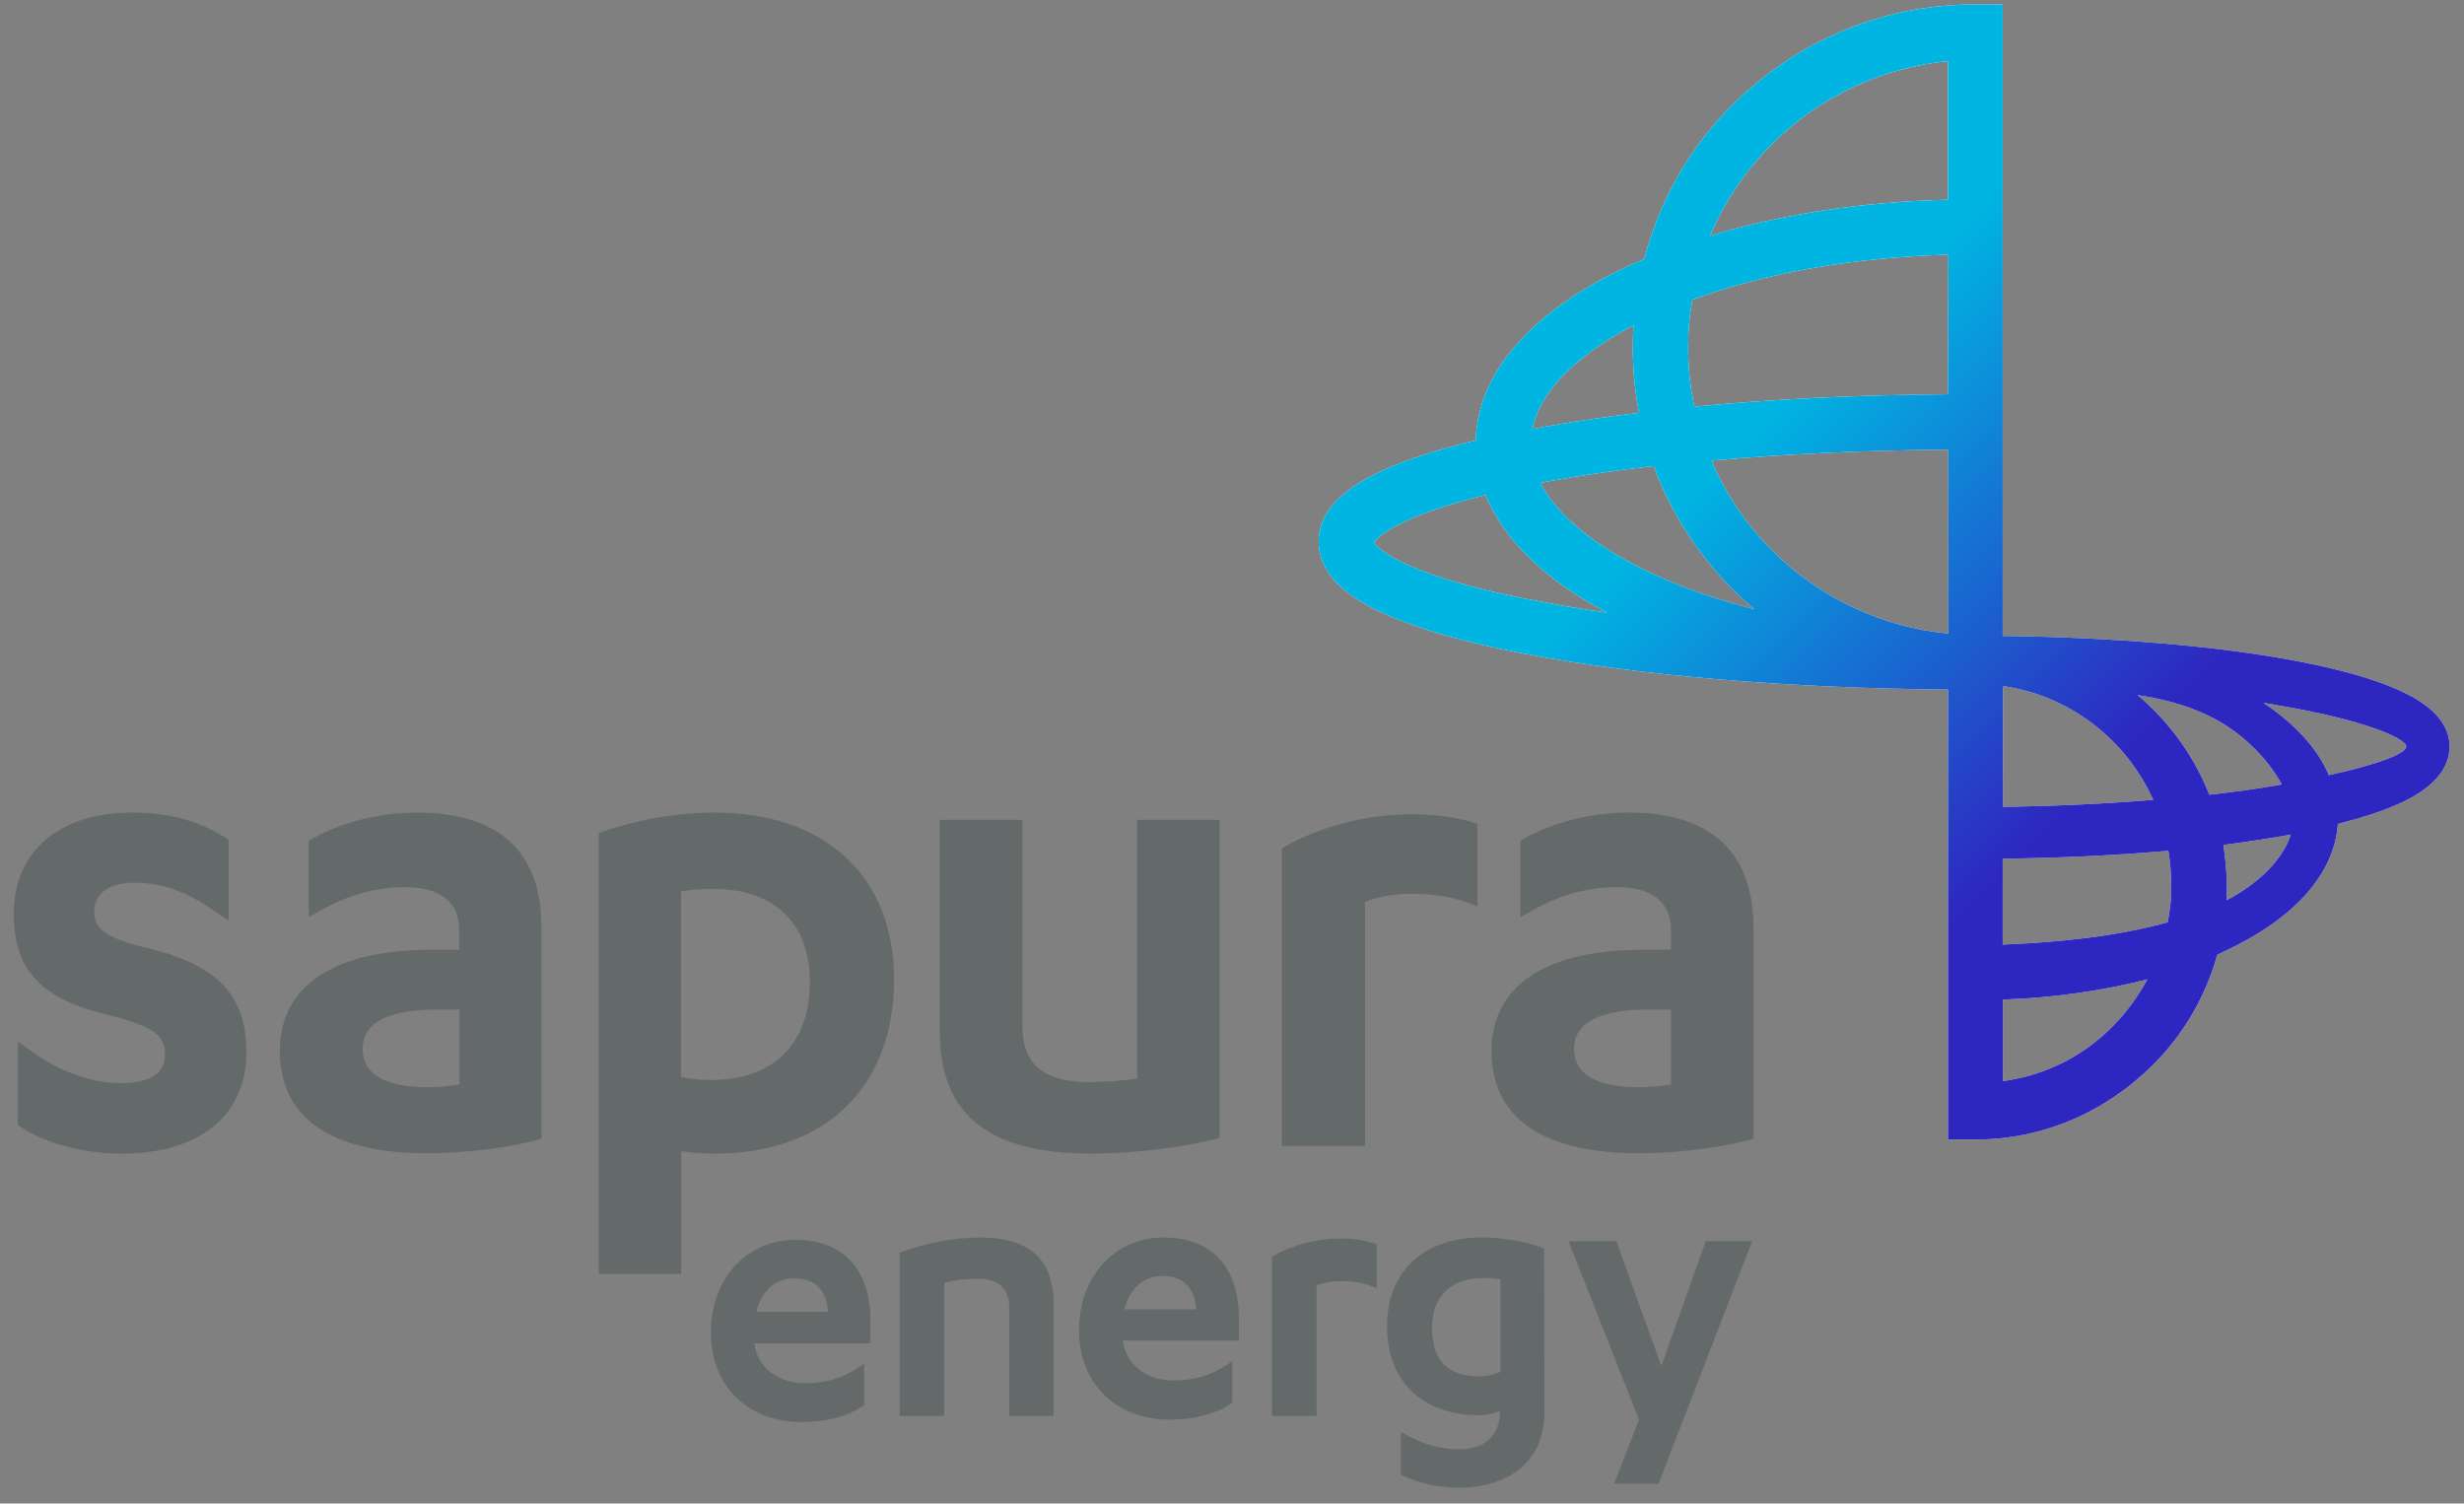 <?xml version="1.0" encoding="utf-8"?>
<!-- Generator: Adobe Illustrator 27.8.0, SVG Export Plug-In . SVG Version: 6.00 Build 0)  -->
<svg version="1.1" id="Layer_1" xmlns="http://www.w3.org/2000/svg" xmlns:xlink="http://www.w3.org/1999/xlink" x="0px" y="0px"
	 width="716.8px" height="437.4px" viewBox="0 0 716.8 437.4" style="enable-background:new 0 0 716.8 437.4;" xml:space="preserve"
	>
<rect x="0" y="0" width="716.8" height="437.4" fill="#808080" stroke="none"/>
<style type="text/css">
	.st0{fill:#FFFFFF;}
	.st1{fill:#646969;}
	.st2{fill:url(#SVGID_1_);}
</style>
<path class="st0" d="M697.7,200.7c-7.1-3.2-17.1-6-29.6-8.4c-23.1-4.4-53.5-6.9-85.5-7.3V1.3h-8c-13.5,0-26.5,2.6-38.8,7.8
	c-11.9,5-22.5,12.2-31.7,21.3c-9.2,9.1-16.3,19.8-21.3,31.7c-1.8,4.3-3.3,8.8-4.5,13.3c-1.4,0.6-2.8,1.2-4.2,1.8
	c-28.4,13.1-44.2,31.1-44.8,50.9c-10.8,2.6-19.8,5.5-26.7,8.6c-5.5,2.5-9.7,5.1-12.8,8c-5.2,4.8-6.2,9.7-6.2,12.9s1.1,8.1,6.2,12.9
	c3.1,2.9,7.3,5.5,12.8,8c9.8,4.4,23.5,8.4,41,11.7c33.2,6.4,76.5,10,123.1,10.4v130.9h8.1c19.5,0,37.8-8,51.6-21.8
	c9-9,15.3-20,18.6-31.9c0.7-0.3,1.3-0.7,2-1c20.5-9.5,32.1-22.6,33.1-37.1c7-1.8,13-3.7,17.6-5.8c9.9-4.4,14.9-10.1,14.9-16.7
	S707.6,205.1,697.7,200.7z M453.9,110.1c5.1-5.5,12.4-10.8,21.3-15.5c-0.1,2.1-0.2,4.2-0.2,6.4c0,6.5,0.6,12.8,1.8,19.1
	c-11.1,1.3-21.5,2.9-31,4.7C446.8,119.8,449.6,114.9,453.9,110.1z M450.7,175.5c-42.4-7.6-50-16.1-51-17.7
	c0.9-1.3,6.3-7.4,32.5-13.8c5.2,12.9,17.2,24.7,35.3,34.2C461.6,177.4,456,176.5,450.7,175.5z M480.8,166.9
	c-11.5-5.3-20.8-11.6-26.9-18.3c-2.5-2.7-4.4-5.4-5.8-8.1c0.8-0.2,1.7-0.3,2.5-0.5c9.4-1.7,19.6-3.2,30.5-4.4c0.5,1.4,1,2.8,1.6,4.1
	c5,11.9,12.2,22.5,21.3,31.7c2,2,4.1,3.9,6.3,5.8C499.7,174.5,489.7,171.1,480.8,166.9z M566.7,184.3c-18.9-1.8-37.2-10.2-51.1-24.1
	c-7.7-7.7-13.6-16.5-17.7-26.2c21.4-1.9,44.1-3,68.9-3.2V184.3z M566.7,114.7c-26.2,0.2-51,1.4-73.8,3.6c-1.2-5.6-1.8-11.4-1.8-17.3
	c0-4.7,0.4-9.3,1.2-13.8c21.2-7.8,46.8-12.3,74.5-13.1L566.7,114.7L566.7,114.7z M566.7,58.1c-24.7,0.6-48.5,4.2-69.2,10.5
	c4.2-9.9,10.2-18.9,18-26.7c13.9-13.9,32.2-22.3,51.2-24.1V58.1z M582.7,199.7c0,0,0.5,0,0.7,0c19.2,3,35.2,15.7,43,33
	c-13.8,1.1-27.7,1.8-43.7,2L582.7,199.7L582.7,199.7z M582.7,314.5v-23.7c14.5-0.5,29.2-2.6,42-5.9
	C616.2,300.5,601.6,311.9,582.7,314.5z M630.6,268.3c-14,3.9-30.5,5.8-48,6.5v-25c17.5-0.2,33.2-1,48.2-2.3c0.5,3.1,0.8,6.3,0.8,9.6
	C631.8,260.9,631.3,264.6,630.6,268.3z M642.7,231.2c-3.6-9.2-9.1-17.6-16.3-24.8c-1.5-1.5-3-2.9-4.6-4.2c7.2,1.1,13.8,2.8,19.8,5.6
	c10.3,4.7,18.1,12.9,22.2,20.4c-0.4,0.1-0.7,0.1-1.1,0.2C656.5,229.5,649.8,230.4,642.7,231.2z M647.7,261.9
	c0.1-1.3,0.1-2.6,0.1-3.9c0-4.1-0.4-8.2-1-12.2c6.9-0.9,13.5-1.9,19.6-3C664.3,249.5,657.7,256.7,647.7,261.9z M677.5,225.5
	c-3.3-7.7-9.8-14.9-19-21c1.4,0.2,2.8,0.4,4.2,0.7c25,4.2,37.3,9.6,37.3,12C700,219.1,692.5,222.2,677.5,225.5z"/>
<g>
	<g>
		<g>
			<path class="st1" d="M40.3,275.2c-10.9-3-12.9-5.8-12.9-10c0-5.2,4.3-8.4,11.6-8.4c8.4,0,15.7,2.7,24.4,8.9l3.1,2.2v-23.6
				l-0.9-0.6c-8-5-16.6-7.3-27.2-7.3C17.2,236.4,4,247.7,4,265.9c0,16.5,8.2,25,28.4,29.6c12.3,3.2,15.6,5.7,15.6,11.3
				c0,5.5-4.4,8.3-13.1,8.3c-8.6,0-18.3-3.6-26.6-9.9L5.2,303v24.3l0.9,0.6c7.2,4.8,18.4,7.7,29.3,7.7c22.7,0,36.3-11.1,36.3-29.7
				C71.6,288.9,62.6,280,40.3,275.2z"/>
			<path class="st1" d="M121.4,236.4c-11,0-21.8,2.7-30.6,7.6l-1,0.6v22.2l2.9-1.6c8.7-5,16.5-7.1,25.4-7.1
				c5.8,0,15.5,1.6,15.5,12.5v5.7h-8.1c-28.4,0-44.1,10.5-44.1,29.5c0,13.5,7.4,29.7,42.9,29.7c10.6,0,23-1.5,31.8-3.8l1.4-0.4
				v-61.8C157.5,247.8,145.1,236.4,121.4,236.4z M133.7,315.5c-3.2,0.5-6.7,0.8-9.2,0.8c-12.6,0-19-3.8-19-11.2
				c0-9.5,11.7-11.4,21.5-11.4h6.7V315.5z"/>
			<path class="st1" d="M317.4,335.6c11.6,0,25.7-1.6,35.9-4.2l1.5-0.4v-92.5h-24v75.3c-4.5,0.6-9.5,1-13.7,1
				c-13.6,0-19.7-5.1-19.7-16.6v-59.7h-24v61.2C273.3,324.1,287.3,335.6,317.4,335.6z"/>
			<path class="st1" d="M397.1,262.3c4.2-1.5,8.6-2.3,13.3-2.3c6.5,0,12.1,0.9,16.8,2.7l2.6,1v-24.1l-1.4-0.4
				c-6.3-1.7-11.3-2.3-18-2.3c-12.7,0-26,3.4-36.5,9.3l-1,0.6v86.6h24.2V262.3z"/>
			<path class="st1" d="M473.9,236.4c-11,0-21.8,2.7-30.6,7.6l-1,0.6v22.2l2.9-1.6c8.7-5,16.5-7.1,25.4-7.1
				c5.8,0,15.5,1.6,15.5,12.5v5.7H478c-28.5,0-44.1,10.5-44.1,29.5c0,13.5,7.4,29.7,42.9,29.7c10.6,0,23-1.5,31.8-3.8l1.5-0.4v-61.8
				C510,247.8,497.5,236.4,473.9,236.4z M486.1,315.5c-3.2,0.5-6.7,0.8-9.2,0.8c-12.6,0-19-3.8-19-11.2c0-9.5,11.7-11.4,21.5-11.4
				h6.7L486.1,315.5L486.1,315.5z"/>
			<path class="st1" d="M208,236.4c-14.4,0-26.6,3.4-32.5,5.5l-1.3,0.5v128.2h24v-35.7c3.1,0.5,6.5,0.7,9.8,0.7
				c32.2,0,52.1-19.4,52.1-50.7C260.1,255,240.1,236.4,208,236.4z M206.7,314.2c-2.8,0-5.7-0.3-8.6-0.9v-54c3.1-0.5,6.4-0.7,9.6-0.7
				c17.5,0,27.9,10,27.9,26.9C235.6,303.7,225.1,314.2,206.7,314.2z"/>
			<path class="st1" d="M231.4,360.7c-14.2,0-24.6,11.3-24.6,26.9c0,15.6,10.7,26.1,26.5,26.1c7,0,13.5-1.7,17.7-4.7l0.4-0.3v-12
				l-1.6,1.1c-4.9,3.2-9.6,4.6-15.8,4.6c-6.4,0-13.5-3.6-14.6-11.6h33.8v-6.5C253.3,369.3,245.3,360.7,231.4,360.7z M220,381.6
				c1.6-6.1,5.6-9.7,11-9.7c6.1,0,9.4,3.3,9.9,9.7H220z"/>
			<path class="st1" d="M285.1,360c-7.3,0-15.8,1.6-22.7,4.2l-0.7,0.3v47.4h13v-38.7c2.8-0.8,6.2-1.2,9.5-1.2c6.3,0,9.4,2.8,9.4,8.5
				v31.4h12.9v-32.4C306.5,366.4,299.5,360,285.1,360z"/>
			<path class="st1" d="M338.5,360c-14.2,0-24.6,11.3-24.6,26.9c0,15.6,10.7,26.1,26.5,26.1c7,0,13.5-1.7,17.7-4.7l0.4-0.3v-12
				L357,397c-4.9,3.2-9.6,4.6-15.8,4.6c-6.4,0-13.5-3.6-14.6-11.6h33.8v-6.5C360.4,368.5,352.4,360,338.5,360z M327.1,380.9
				c1.6-6.1,5.6-9.7,11-9.7c6.1,0,9.4,3.3,9.9,9.7H327.1z"/>
			<polygon class="st1" points="483.3,397.4 470.2,361.1 456.3,361.1 476.8,413 469.6,431.6 482.5,431.6 509.7,361.1 496.2,361.1 
							"/>
			<path class="st1" d="M448.5,362.9c-3.2-1.1-9.6-2.9-17.3-2.9c-17.1,0-27.7,9.9-27.7,25.8c0,16,10.2,25.9,26.7,25.9
				c2.2,0,4.5-0.5,6.2-1.2c-0.2,9.6-7.5,11.1-11.8,11.1c-5.4,0-10.3-1.3-15.6-4.2l-1.5-0.8V429l0.6,0.3c4.9,2.3,10.7,3.5,16.5,3.5
				c11.9,0,24.7-5.8,24.7-22.1l-0.1-47.5L448.5,362.9z M430.6,400.4c-9.6,0-14-4.5-14-14.3c0-8.9,5.5-14.3,14.8-14.3
				c1.7,0,3.4,0.1,5.1,0.4l0,26.9C434.4,399.9,432.4,400.4,430.6,400.4z"/>
			<path class="st1" d="M390,360.3c-6.8,0-13.9,1.8-19.5,5l-0.5,0.3v46.3h13v-38c2.3-0.8,4.6-1.2,7.1-1.2c3.5,0,6.5,0.5,9,1.5
				l1.4,0.6v-12.9l-0.8-0.2C396.3,360.7,393.6,360.3,390,360.3z"/>
		</g>
		<g>
			
				<linearGradient id="SVGID_1_" gradientUnits="userSpaceOnUse" x1="467.42" y1="369.546" x2="668.305" y2="168.662" gradientTransform="matrix(1 0 0 -1 0 436.754)">
				<stop  offset="0.25" style="stop-color:#00B5E2"/>
				<stop  offset="0.569" style="stop-color:#1D5BCD"/>
				<stop  offset="0.753" style="stop-color:#2E26C0"/>
			</linearGradient>
			<path class="st2" d="M697.7,200.7c-7.1-3.2-17.1-6-29.6-8.4c-23.1-4.4-53.5-6.9-85.5-7.3V1.3h-8c-13.5,0-26.5,2.6-38.8,7.8
				c-11.9,5-22.5,12.2-31.7,21.3c-9.2,9.1-16.3,19.8-21.3,31.7c-1.8,4.3-3.3,8.8-4.5,13.3c-1.4,0.6-2.8,1.2-4.2,1.8
				c-28.4,13.1-44.2,31.1-44.8,50.9c-10.8,2.6-19.8,5.5-26.7,8.6c-5.5,2.5-9.7,5.1-12.8,8c-5.2,4.8-6.2,9.7-6.2,12.9
				s1.1,8.1,6.2,12.9c3.1,2.9,7.3,5.5,12.8,8c9.8,4.4,23.5,8.4,41,11.7c33.2,6.4,76.5,10,123.1,10.4v130.9h8.1
				c19.5,0,37.8-8,51.6-21.8c9-9,15.3-20,18.6-31.9c0.7-0.3,1.3-0.7,2-1c20.5-9.5,32.1-22.6,33.1-37.1c7-1.8,13-3.7,17.6-5.8
				c9.9-4.4,14.9-10.1,14.9-16.7S707.6,205.1,697.7,200.7z M453.9,110.1c5.1-5.5,12.4-10.8,21.3-15.5c-0.1,2.1-0.2,4.2-0.2,6.4
				c0,6.5,0.6,12.8,1.8,19.1c-11.1,1.3-21.5,2.9-31,4.7C446.8,119.8,449.6,114.9,453.9,110.1z M450.7,175.5
				c-42.4-7.6-50-16.1-51-17.7c0.9-1.3,6.3-7.4,32.5-13.8c5.2,12.9,17.2,24.7,35.3,34.2C461.6,177.4,456,176.5,450.7,175.5z
				 M480.8,166.9c-11.5-5.3-20.8-11.6-26.9-18.3c-2.5-2.7-4.4-5.4-5.8-8.1c0.8-0.2,1.7-0.3,2.5-0.5c9.4-1.7,19.6-3.2,30.5-4.4
				c0.5,1.4,1,2.8,1.6,4.1c5,11.9,12.2,22.5,21.3,31.7c2,2,4.1,3.9,6.3,5.8C499.7,174.5,489.7,171.1,480.8,166.9z M566.7,184.3
				c-18.9-1.8-37.2-10.2-51.1-24.1c-7.7-7.7-13.6-16.5-17.7-26.2c21.4-1.9,44.1-3,68.9-3.2V184.3z M566.7,114.7
				c-26.2,0.2-51,1.4-73.8,3.6c-1.2-5.6-1.8-11.4-1.8-17.3c0-4.7,0.4-9.3,1.2-13.8c21.2-7.8,46.8-12.3,74.5-13.1L566.7,114.7
				L566.7,114.7z M566.7,58.1c-24.7,0.6-48.5,4.2-69.2,10.5c4.2-9.9,10.2-18.9,18-26.7c13.9-13.9,32.2-22.3,51.2-24.1V58.1z
				 M582.7,199.7c0,0,0.5,0,0.7,0c19.2,3,35.2,15.7,43,33c-13.8,1.1-27.7,1.8-43.7,2L582.7,199.7L582.7,199.7z M582.7,314.5v-23.7
				c14.5-0.5,29.2-2.6,42-5.9C616.2,300.5,601.6,311.9,582.7,314.5z M630.6,268.3c-14,3.9-30.5,5.8-48,6.5v-25
				c17.5-0.2,33.2-1,48.2-2.3c0.5,3.1,0.8,6.3,0.8,9.6C631.8,260.9,631.3,264.6,630.6,268.3z M642.7,231.2
				c-3.6-9.2-9.1-17.6-16.3-24.8c-1.5-1.5-3-2.9-4.6-4.2c7.2,1.1,13.8,2.8,19.8,5.6c10.3,4.7,18.1,12.9,22.2,20.4
				c-0.4,0.1-0.7,0.1-1.1,0.2C656.5,229.5,649.8,230.4,642.7,231.2z M647.7,261.9c0.1-1.3,0.1-2.6,0.1-3.9c0-4.1-0.4-8.2-1-12.2
				c6.9-0.9,13.5-1.9,19.6-3C664.3,249.5,657.7,256.7,647.7,261.9z M677.5,225.5c-3.3-7.7-9.8-14.9-19-21c1.4,0.2,2.8,0.4,4.2,0.7
				c25,4.2,37.3,9.6,37.3,12C700,219.1,692.5,222.2,677.5,225.5z"/>
		</g>
	</g>
</g>
</svg>

